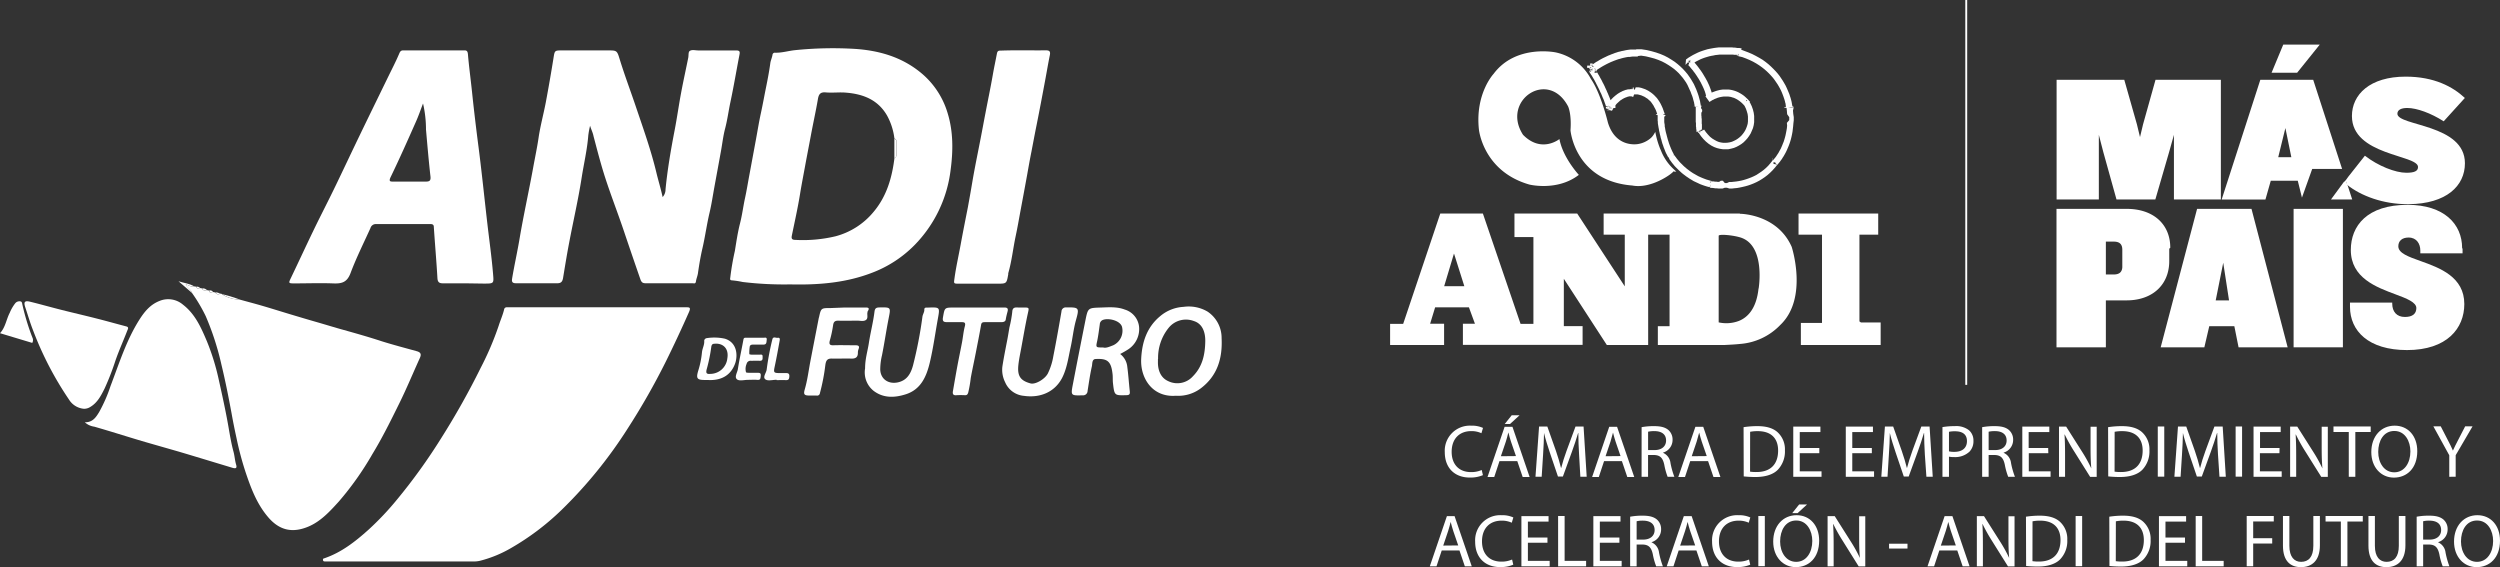 <svg xmlns="http://www.w3.org/2000/svg" id="Capa_1" data-name="Capa 1" viewBox="0 0 697.79 158.3"><rect x="0" y="0" width="697.79" height="158.3" fill="#333333" stroke="none"/><defs><style>.cls-1,.cls-2{fill:#fff;}.cls-2{fill-rule:evenodd;}.cls-3{fill:none;stroke:#fff;stroke-miterlimit:10;stroke-width:0.53px;}</style></defs><title>logos-andi</title><path class="cls-1" d="M2066.05,466h-21.29c-.27,0-.56,0-.61-.41s.19-.41.4-.48c4.77-1.63,8.63-4.67,12.34-8a80.3,80.3,0,0,0,8-8.48,158.78,158.78,0,0,0,12.28-17.08,213.57,213.57,0,0,0,11-19.59,83.51,83.51,0,0,0,5-11.69c.48-1.53,1.15-3,1.53-4.57a.71.71,0,0,1,.75-.64h1q24.42,0,48.83,0c1.09,0,1.67-.09,1,1.39q-3.09,7-6.48,13.85a192.92,192.92,0,0,1-10.54,18.5,126.09,126.09,0,0,1-18.57,22.87,71.16,71.16,0,0,1-14,10.56,33.67,33.67,0,0,1-8.7,3.58,7.78,7.78,0,0,1-1.92.2Z" transform="translate(-1954 -309.29)"></path><path class="cls-1" d="M2118.7,344.38a25,25,0,0,0-.5,2.72c-.31,4-1.24,7.86-1.85,11.78-.93,6-2.32,12-3.46,18-.64,3.32-1.18,6.66-1.73,10-.16.94-.51,1.48-1.58,1.47-3.84,0-7.69,0-11.54,0-1,0-1.26-.34-1.1-1.32.63-3.78,1.48-7.51,2.11-11.29,1.13-6.66,2.61-13.25,3.81-19.9.49-2.68,1.06-5.35,1.46-8.06.48-3.3,1.37-6.53,2-9.8q1.16-6.17,2.15-12.35c.36-2.26.29-2.27,2.48-2.27h12.67c2.56,0,2.6,0,3.36,2.51,1.43,4.65,3.17,9.2,4.71,13.82,2,5.9,4.08,11.76,5.53,17.83.53,2.21,1.22,4.39,1.73,6.78a3.18,3.18,0,0,0,.81-2.14c.54-5.56,1.48-11,2.54-16.51.67-3.46,1.15-6.95,1.8-10.41.61-3.28,1.34-6.55,2-9.83.13-.63,0-1.53.35-1.84.64-.52,1.61-.2,2.43-.2,3.53,0,7.05,0,10.57,0,1.06,0,1.11.38.94,1.23-.86,4.43-1.6,8.88-2.54,13.28-.51,2.43-.83,4.89-1.46,7.3-.55,2.07-.78,4.23-1.17,6.35-.59,3.28-1.2,6.55-1.8,9.83-.45,2.46-.81,4.94-1.39,7.37-.78,3.31-1.22,6.69-2,10-.51,2.23-.9,4.53-1.22,6.82-.12.8-.45,1.51-.56,2.28s-.56.52-1,.52h-13.07c-.73,0-1.12-.2-1.43-1.08q-2.39-6.88-4.71-13.78c-1.65-4.87-3.52-9.67-5.11-14.57-1.24-3.83-2.24-7.74-3.27-11.63C2119.47,346.29,2119,345.42,2118.7,344.38Z" transform="translate(-1954 -309.29)"></path><path class="cls-1" d="M2008.21,389.23l.58.08c.15.71.6.52,1,.37l.6.11c.28.63.77.67,1.34.48l.61.12c.13.75.6.57,1.07.4l.6.11c.39.39.77.79,1.38.38a.55.55,0,0,1,.57.12,9,9,0,0,0,4.93,1.5c2.13.59,4.28,1.15,6.4,1.77,2.6.76,5.19,1.58,7.79,2.36,2.41.72,4.83,1.45,7.25,2.14s5.07,1.52,7.62,2.22c3.56,1,7.1,2,10.62,3.16,3.2,1,6.48,1.86,9.73,2.76,1.14.32,1.37.84.89,1.9-1.92,4.24-3.7,8.54-5.76,12.71-2.36,4.79-4.73,9.59-7.51,14.15a84.72,84.72,0,0,1-9.32,13.17c-2.52,2.79-5.1,5.61-8.59,7.06-4.26,1.76-8,1.2-11.35-2.88-3.08-3.69-4.7-8.11-6.2-12.6a87.38,87.38,0,0,1-2.41-9.08c-.51-2.34-1-4.73-1.42-7.1-.83-4.5-1.72-9-2.8-13.46a76.55,76.55,0,0,0-4.41-13.65,44.64,44.64,0,0,0-3.78-6.4c-.21-1-1.4-1.38-1.84-2.51C2006.73,388.94,2007.39,389.47,2008.21,389.23Z" transform="translate(-1954 -309.29)"></path><path class="cls-1" d="M2174.56,388.67a96.69,96.69,0,0,1-13.26-.67,24.79,24.79,0,0,0-3-.46c-.71,0-.48-.55-.45-.92a71.92,71.92,0,0,1,1.26-7.28c.42-2.56.79-5.14,1.43-7.65s.9-4.79,1.42-7.17c.46-2.11.8-4.26,1.2-6.39l1.8-9.71c.47-2.51.86-5,1.41-7.52s.94-4.75,1.42-7.11.9-4.53,1.21-6.82c.11-.85.5-1.59.62-2.42a.65.65,0,0,1,.7-.55c1.9.07,3.71-.52,5.58-.71a103.52,103.52,0,0,1,16.79-.35c6.53.44,12.74,2.18,18,6.38a23.05,23.05,0,0,1,7.76,11.39c1.67,5.34,1.59,10.78.87,16.1a36.07,36.07,0,0,1-10,20.83,33,33,0,0,1-11.73,7.71C2190.32,388.19,2182.73,388.86,2174.56,388.67ZM2203.65,348a17.65,17.65,0,0,0-2.06-6.46c-2.55-4.44-6.71-6-11.43-6.39-1.88-.17-3.81.1-5.69-.07-1.67-.15-2,.72-2.21,2.06-.57,3.29-1.3,6.55-1.91,9.84-.56,3-1.15,6-1.7,9-.45,2.45-.93,4.9-1.33,7.37-.63,3.93-1.51,7.82-2.31,11.73-.17.86.07,1.15,1,1.17a39.27,39.27,0,0,0,11.16-1,20.55,20.55,0,0,0,10.65-6.81c3.69-4.38,5.17-9.59,5.85-15.14a.52.52,0,0,0,.5-.55c0-1.4,0-2.8,0-4.2A.54.54,0,0,0,2203.65,348Z" transform="translate(-1954 -309.29)"></path><path class="cls-1" d="M2084.05,388.37c-2.14,0-4.27,0-6.4,0-1.08,0-1.5-.33-1.56-1.51-.27-4.73-.69-9.45-1-14.18,0-.7-.36-.85-1-.85-5,0-10.1,0-15.16,0a1.55,1.55,0,0,0-1.53,1.12c-1.87,4.14-3.92,8.22-5.51,12.44-1,2.77-2.53,3.1-4.94,3-3.61-.14-7.23,0-10.84,0-1.59,0-1.6-.08-.93-1.48,2.17-4.52,4.27-9.08,6.46-13.6,1.82-3.77,3.75-7.48,5.58-11.25,2.4-4.94,4.73-9.93,7.12-14.88,2.6-5.39,5.24-10.77,7.86-16.16,1.1-2.26,2.27-4.5,3.25-6.82.28-.65.54-.85,1.15-.85,5.65,0,11.31,0,17,0,.71,0,.9.24,1,1,.3,3.57.79,7.13,1.16,10.69.49,4.7,1.05,9.4,1.65,14.09,1,7.58,1.76,15.17,2.64,22.76.53,4.53,1.16,9.05,1.55,13.6.25,3,.37,2.95-2.65,2.95Zm-12-50.14c-.65,1.71-1.24,3.45-2,5.13-2.27,5.13-4.55,10.26-7,15.32-.63,1.32-.11,1.3.85,1.3,3,0,5.92,0,8.89,0,1.15,0,1.5-.28,1.35-1.53-.49-4.34-.86-8.69-1.24-13A32.19,32.19,0,0,0,2072.09,338.23Z" transform="translate(-1954 -309.29)"></path><path class="cls-1" d="M1977.67,427.15c2.21.07,3.15-1.45,4-2.84a41.37,41.37,0,0,0,3.17-7.24c2.41-6.31,4.42-12.81,8.07-18.56,1.38-2.18,3-4.19,5.56-5.2a6.33,6.33,0,0,1,6.58,1c3.42,2.62,5.09,6.43,6.71,10.26A63.93,63.93,0,0,1,2015,415c1,4.48,2,9,2.78,13.5.4,2.3.78,4.62,1.4,6.89.32,1.16.37,2.42.73,3.6s-.35,1.07-1.07.86c-4.95-1.49-9.88-3-14.83-4.47-3.47-1-7-2-10.44-3-4.42-1.32-8.83-2.73-13.26-4A4.89,4.89,0,0,1,1977.67,427.15Z" transform="translate(-1954 -309.29)"></path><path class="cls-1" d="M2239.73,323.33c2,0,4,.05,6,0,1.05,0,1.54.16,1.3,1.34-.47,2.31-.86,4.64-1.3,7-.77,4.11-1.54,8.22-2.36,12.32-.52,2.56-1,5.14-1.49,7.7-.43,2.11-.8,4.24-1.18,6.37q-.91,5-1.85,10c-.43,2.32-.83,4.66-1.33,7-.75,3.49-1.1,7.06-2.1,10.49a2.7,2.7,0,0,0,0,.28c-.46,2.64-.46,2.64-3.1,2.64h-10.57c-1.68,0-1.54,0-1.31-1.68.43-3.1,1.13-6.13,1.69-9.2.63-3.45,1.32-6.9,2-10.34.44-2.4.87-4.81,1.27-7.21.69-4.07,1.54-8.1,2.32-12.15.46-2.36.89-4.73,1.35-7.09.66-3.47,1.39-6.92,2-10.4.35-2.05.79-4.08,1.18-6.11.14-.76.42-.88,1.05-.87C2235.37,323.34,2237.55,323.33,2239.73,323.33Z" transform="translate(-1954 -309.29)"></path><path class="cls-1" d="M1977.44,423.39a5.43,5.43,0,0,1-4.19-2.59,92.31,92.31,0,0,1-10-19.26c-.85-2.14-1.49-4.37-2.22-6.56-.47-1.42-.12-1.85,1.4-1.47,2.94.72,5.85,1.55,8.79,2.29,3.29.83,6.6,1.59,9.89,2.43,2.73.69,5.43,1.46,8.15,2.17.8.21.42.79.29,1.11-1.1,2.86-2.38,5.66-3.37,8.56a71.55,71.55,0,0,1-3,7.69c-1,2-2,3.95-4,5.13A3.22,3.22,0,0,1,1977.44,423.39Z" transform="translate(-1954 -309.29)"></path><path class="cls-1" d="M2282.2,419.75c-6.54.5-10-4.94-9.67-10.41.24-4.6,1.6-8.74,5.29-11.8a11,11,0,0,1,6.52-2.6,10.35,10.35,0,0,1,6.7,1.32,8.82,8.82,0,0,1,3.93,7.42c.27,5.59-1.15,10.48-5.81,14A10.48,10.48,0,0,1,2282.2,419.75Zm-5-10.28c0,.23,0,.46,0,.7-.07,2.39.73,4.56,2.89,5.51a5.81,5.81,0,0,0,6.88-1.38c2.7-2.73,3.37-6.13,3.44-9.71.05-2.47-.72-4.93-3.21-5.7a6.21,6.21,0,0,0-7,1.89A13.32,13.32,0,0,0,2277.24,409.47Z" transform="translate(-1954 -309.29)"></path><path class="cls-1" d="M2266.65,408.09a5.13,5.13,0,0,1,2,3.62c.3,2.25.44,4.53.69,6.79.08.76-.06,1.07-.92,1.09-3.36.09-3.37.12-3.77-3.36-.11-.92,0-1.86-.15-2.79-.41-3.38-1.5-4.13-4.73-3.94-1,.06-.86,1.29-1,2-.52,2.28-.84,4.61-1.21,6.92a1.24,1.24,0,0,1-1.37,1.21c-3.31.08-3.34.1-2.73-3.1q1.72-8.94,3.51-17.88c.69-3.4.73-3.42,4.23-3.52,2.26-.07,4.56-.28,6.73.56a5.64,5.64,0,0,1,4,4.76,6.78,6.78,0,0,1-2.89,6.26A24.12,24.12,0,0,1,2266.65,408.09Zm-4.76-1.82c.85.26,1.83-.24,2.81-.6a4.48,4.48,0,0,0,2.46-5.2c-.58-1.75-3.71-2.43-5.19-1.93a1.37,1.37,0,0,0-1,1.27c-.21,1.51-.39,3-.7,4.54C2259.84,406.29,2259.79,406.28,2261.89,406.27Z" transform="translate(-1954 -309.29)"></path><path class="cls-1" d="M2238.91,395.12h.63c1.83,0,1.71,0,1.32,1.77-.68,3.11-1.21,6.27-1.79,9.41-.29,1.6-.64,3.19-.82,4.81-.34,3.08.53,4.43,3.4,5.2,1.35.36,4-1.2,4.82-2.78a17.37,17.37,0,0,0,1.53-4.82c.82-4.13,1.55-8.28,2.27-12.44a1.19,1.19,0,0,1,1.37-1.17c3.53-.06,3.65.09,2.69,3.51-.71,2.53-.95,5.16-1.52,7.71-.63,2.86-1,5.79-2.36,8.46-2.13,4.09-6.32,5.63-10.64,5a6.27,6.27,0,0,1-5.26-3.8,7.74,7.74,0,0,1-.78-4.3c.38-2.51.89-5,1.37-7.5.23-1.17.41-2.35.61-3.51a31.71,31.71,0,0,0,.79-4.35C2236.61,394.62,2238,395.24,2238.91,395.12Z" transform="translate(-1954 -309.29)"></path><path class="cls-1" d="M2195.46,412.11c0-2.67.72-4.86,1.06-7.12.45-2.93,1.21-5.8,1.57-8.74.12-.91.49-1.13,1.33-1.15,3.29-.05,3.24-.09,2.6,3.13-.67,3.39-1.16,6.82-1.84,10.21a17.45,17.45,0,0,0-.49,4c.1,2.7,2.3,4.13,4.9,3.58s3.64-2.52,4.24-4.71a117,117,0,0,0,2.64-13.65c.1-.69.58-1.27.52-2,0-.33.2-.5.53-.52h.55c3.29-.11,3.29-.11,2.71,3.07-.74,4.1-1.3,8.25-2.26,12.29-.92,3.83-2.45,7.46-6.64,8.82-3.09,1-6.25,1.16-9-.91A6.57,6.57,0,0,1,2195.46,412.11Z" transform="translate(-1954 -309.29)"></path><path class="cls-1" d="M2189.81,395.12c1.85,0,3.71,0,5.56,0,.7,0,1.58-.05.8,1.09-.05.07,0,.18-.05.27-.15.71.25,1.62-.41,2.11s-1.63.19-2.45.2c-1.76,0-3.52.07-5.28,0-1,0-1.33.36-1.46,1.35a31.77,31.77,0,0,1-.9,4.18c-.24.94-.13,1.38,1,1.34,2-.07,4.08,0,6.12,0,.84,0,1.26.19.88,1.12a2.63,2.63,0,0,0-.17,1c0,1.29-.7,1.64-1.89,1.6-1.76-.07-3.53.05-5.28,0-1.42-.08-1.75.58-1.92,1.85a55.65,55.65,0,0,1-1.5,7.76.79.79,0,0,1-1,.7c-.65,0-1.3,0-1.95,0-1.43,0-1.69-.33-1.29-1.71.75-2.58,1.07-5.23,1.57-7.86q1.16-6,2.33-12c0-.09.06-.18.08-.27.57-2.58.57-2.58,3.28-2.58Z" transform="translate(-1954 -309.29)"></path><path class="cls-1" d="M2226.54,395.12c2.59,0,5.19,0,7.78,0,.81,0,1.12.26.92,1.05s-.4,1.51-.52,2.3c-.09.62-.7.74-1.3.74-1.53,0-3.06,0-4.59,0-.6,0-.91.14-1,.81-.44,2.51-.94,5-1.43,7.53s-1,4.8-1.44,7.21a34.32,34.32,0,0,1-.71,4.09c-.18.56-.37.76-.91.75a20.65,20.65,0,0,0-2.36,0c-.94.1-1.14-.35-1-1.14.41-2.38.82-4.76,1.26-7.13.41-2.2.88-4.38,1.29-6.57.27-1.46.39-2.95.77-4.38.3-1.1-.16-1.18-1-1.17-1.3,0-2.6,0-3.9,0-1,0-1.4-.2-1.2-1.35.48-2.72.41-2.73,3.1-2.73Z" transform="translate(-1954 -309.29)"></path><path class="cls-1" d="M2151.5,415.35h-.69c-2.3,0-2.58-.43-1.88-2.72a24.8,24.8,0,0,0,1-5c.1-1.1.73-2.09.63-3.23,0-.39.39-.71.71-.73a13.73,13.73,0,0,1,5.07.16c3.35,1.05,3.61,4.52,2.9,6.76C2158.2,413.65,2155.78,415.61,2151.5,415.35Zm.76-1.7a4.82,4.82,0,0,0,4.75-4.31c.51-3-1.45-4.29-3.47-4.11-.59,0-.88.15-1,.82a45.79,45.79,0,0,1-1.22,6.06C2150.94,413.38,2151.14,413.75,2152.26,413.65Z" transform="translate(-1954 -309.29)"></path><path class="cls-1" d="M2162.76,415.31c-1,0-2.31.39-3-.1-.86-.62,0-1.87.18-2.82.43-2.78,1.06-5.53,1.56-8.3.11-.65.51-.52.9-.53,1.57,0,3.15,0,4.72,0,.4,0,1-.24.88.62-.08.62,0,1.26-.86,1.29s-1.85,0-2.78,0c-.45,0-1,0-1.1.6a11.07,11.07,0,0,0-.11,2.08,1.77,1.77,0,0,0,.63.13c.74,0,1.48,0,2.22,0,.38,0,.91-.16.85.55,0,.53.13,1.18-.76,1.16s-1.66,0-2.49,0a1.11,1.11,0,0,0-1.21.87,3.48,3.48,0,0,0-.17,2.31c0,.13.49.16.75.17.79,0,1.58,0,2.36,0s1.08.06,1,.89-.13,1.15-1,1.08-1.76,0-2.64,0Z" transform="translate(-1954 -309.29)"></path><path class="cls-1" d="M1963,405l-9-2.71c1.51-1.6,1.75-3.83,2.72-5.7a11.44,11.44,0,0,1,1.54-2.66,1.53,1.53,0,0,1,1.45-.52c.48.07.47.65.56,1a64,64,0,0,0,2.77,9.09A1.57,1.57,0,0,1,1963,405Z" transform="translate(-1954 -309.29)"></path><path class="cls-1" d="M2170.77,415.29c-1.06,0-2.42.41-3.12-.1-.87-.64.26-1.82.35-2.81a75.8,75.8,0,0,1,1.56-8.3c.2-1,1-.42,1.47-.5.8-.13.63.53.56.93-.42,2.33-.84,4.66-1.34,7-.38,1.78-.33,1.91,1.48,1.91.51,0,1,0,1.53,0s1.1,0,1.06.87-.23,1.14-1.05,1.1-1.67,0-2.5,0Z" transform="translate(-1954 -309.29)"></path><path class="cls-1" d="M2008.21,389.23c-.82.24-1.48-.29-2.37-.61.44,1.13,1.63,1.47,1.84,2.51-1.26-1.08-2.51-2.17-3.86-3.34C2005.36,388.31,2006.9,388.41,2008.21,389.23Z" transform="translate(-1954 -309.29)"></path><path class="cls-1" d="M2020.93,392.9a9,9,0,0,1-4.93-1.5A38.88,38.88,0,0,1,2020.93,392.9Z" transform="translate(-1954 -309.29)"></path><path class="cls-1" d="M2011.77,390.27c-.57.19-1.06.15-1.34-.48A1.57,1.57,0,0,1,2011.77,390.27Z" transform="translate(-1954 -309.29)"></path><path class="cls-1" d="M2013.45,390.79c-.47.17-.94.35-1.07-.4A.91.91,0,0,1,2013.45,390.79Z" transform="translate(-1954 -309.29)"></path><path class="cls-1" d="M2015.43,391.28c-.61.41-1,0-1.38-.38A2.26,2.26,0,0,1,2015.43,391.28Z" transform="translate(-1954 -309.29)"></path><path class="cls-1" d="M2009.83,389.68c-.44.15-.89.34-1-.37A1.12,1.12,0,0,1,2009.83,389.68Z" transform="translate(-1954 -309.29)"></path><path class="cls-1" d="M2203.63,353.36c0-1.77,0-3.55,0-5.33a.54.54,0,0,1,.49.58c0,1.4,0,2.8,0,4.2A.52.52,0,0,1,2203.63,353.36Z" transform="translate(-1954 -309.29)"></path><path class="cls-2" d="M2439.6,368.9h-38v5.89h5.9v14.42l-13.27-20.31h-17.52v6.55H2382v24.23h-3.59L2367.9,368.9H2356l-10.35,30.78H2342v5.9l15.07,0v-5.93h-3.9l1.4-4.58H2364l1.68,4.58h-3.36v5.9h33.41v-5.24h-5.24V387.1l12,18.48h11.54V374.79H2420v25.55h-3.27l0,5.24h18.7c1.57-.08,2.95-.15,4.25-.29A17.33,17.33,0,0,0,2450.9,400c7.88-7.46,3.19-21.81,3.19-21.81-3.91-8.86-13.64-9.23-14.44-9.23m-79.74,20.22h-2.82l2.73-9.1.09.21,2.81,8.89Zm84.92.67c-.59,5.56-3,8-5.44,9a9.87,9.87,0,0,1-5.68.42v-24.2c.29-.49,3.79-.13,5.68.39a6.46,6.46,0,0,1,1,.33c6.36,2.67,4.48,14,4.48,14" transform="translate(-1954 -309.29)"></path><path class="cls-2" d="M2473,399V374.79h5.24V368.9H2456v5.89h6.55v24.64h-5.9v6.15h22.27v-6.29s-5.51,0-5.51,0" transform="translate(-1954 -309.29)"></path><path class="cls-2" d="M2416,346h0a0,0,0,0,0,0,0v0h0l0,0,0,0s0,.07,0,.12-.2.35-.32.56a4.79,4.79,0,0,1-.85,1.08,7.08,7.08,0,0,1-3.61,1.73s-6.22,1.27-8.43-6c0,0-1.93-8.11-4.74-12.16a14.55,14.55,0,0,0-9.86-7.42s-11.11-2.31-17.31,6c0,0-5.18,5.52-4.09,15.54,0,0,1.14,11.64,14.07,15.35,0,0,7.78,1.95,13.82-2.7,0,0-4.43-4.75-5.42-10,0,0-5,4.06-10.16-1.19-6.19-9.55,7-18.5,12.58-7.92,0,0,1,2,.67,6.69,0,0,1.21,14.12,17.25,15.39,3.84.74,8.12-1.37,10.41-3a12.34,12.34,0,0,0,1-.82l.17-.15,0-.06.06,0h0v.15h.66v0s-.67-.59-.69-.63a14,14,0,0,1-3.6-5.22c-.06-.16-.14-.33-.23-.52A24.64,24.64,0,0,1,2416,346v0Z" transform="translate(-1954 -309.29)"></path><path class="cls-1" d="M2402.92,338.92l1.31.72h0l-2-.42v0h0v0h0v0h.65v-.37h-.65v.3h.65v.37h-.65V339h0v0h.24l0,0h.39Zm1.22.72-1.6-.72,0,0,0,0v0l0,0,0,0,0-.05,0,0v0l0,0,0,0,0,0,0,0h0l0,0,0,0h.05l0,0,.05.34h0l0-.65h0l0,.65h.18l0-.65h0l0,.65h0l.05-.33,0,0,0,0,.05,0,0,0,.05,0,0,0,.06,0,0,0,0,0,0,0,0,0,0,0,0,0v0l0,.05,0,0V339l0,0-.6.05v.13l.62.05-.62,0v.14l.6,0,.05,0v.06Zm-1.56-.88,1,.74h0v0h.65v-.12h-.65v0h.65v.65h0v-.43l-1.31-.72v-.16h-.65v.66h0v-.56h0v-.09Zm1.61.74-1.61-.67v-.05l0,0,0,0,0,0,0,0,0-.05v0l0,0,0,0,0-.05,0,0,0,0,0,0h0l.05,0,0,0h.05l0-.22h.11l.05.65h.21l0-.49h.05l0-.17h0l.05.22,0,0h0l.05,0,0,0,0,0,0,0,0,.05,0,0,0,0,0,0,0,.05,0,0,0,0v.09l-.58,0v0l.63,0,0,.07v.16l.66.05v0l-.66.06v.21Zm-1.54-.74,1.58.66h0v0h0v.62h0v-.59h0v0l-1.31-.67v0h0l-.34,0h-.31l.65,0h0l-.3.06h.3v0Zm1.58.67-1.58-.77,0-.05,0,0v-.08l0-.05,0,0,0,0,0,0,.05,0,0,0,0,0,0,0,0,0h0l0,0,0,.56h0l0-.59,0-.06h0l0,.65h.17l0-.65h0l.05.06,0,.59h.07l0-.56,0,0h0l0,0,0,0h0l0,0,0,0h0l0,0,0,0,0,.05,0,0,0,0,0,0,0,.05,0,0,0,.05v0l-.05,0v.09l.07.05.59,0v.09l-.59.05-.07,0v.09l.05.05v0l0,.05Zm-1.31-1,1.31.89v-.55h.66v.66h-.66v-.06h.66v.05h-.66l-1.58-.77h-.38l.65,0h0l-.65,0v0l.65,0h0v.22h-.65v-.65h.65v.65h-.65v-.32h.65Zm-.05-.19,1.5.93h-.14v-.42h.66v.66h-.66v-.16h.66v.14h-.66v-.11l-1.31-.89v.34h-.65v-.37h0l.65,0v-.25h-.12l-.53.22h0v-.22h.56l.09.17h0v.49h0v-.51Zm1.5.93-1.5-.93,0,0v-.09l0,0,0,0h0l0-.06,0,0,0,0,0,0,0,0,0,0,.05,0h0l0,0h0l0,.28h.29l0-.31h.06l0,.31h0l.05-.25h0l0,.24h0l0-.18,0,0v0l0,.06h.06l0,0,0,0,0,.06v0l0,0,0,0-.16,0v.05l.22,0v0l.43,0v.15l-.41,0-.25,0v0l.25,0,.41,0V339l-.44,0,0,0,0,.05,0,0Zm5.33-5,.28,2h-.11l-.29,0-.28,0-.28,0-.26,0-.26.08-.26.06-.23.1-.25.08-.22.1-.23.1-.22.12-.2.11-.2.14-.19.11-.2.13-.19.15-.17.16-.17.15-.15.14-.15.14-.17.15-.14.16-.13.15-.11.16-.12.14-.11.13-.1.14-.11.13-.06.13-.09.13-.06.12-.07.11-1.64-1,.06-.15.11-.16.11-.14.09-.17.13-.16.13-.19.14-.18.12-.18.17-.19.16-.17.17-.19.2-.19.18-.19.2-.16.22-.2.21-.17.23-.17.24-.19.25-.17.26-.15.26-.17.3-.13.27-.16.3-.12.31-.12.33-.12.33-.08.33-.09.35,0,.37-.06.37,0,.36,0Zm-.49,2-.05-2h.29l.06,0,0,0,0,0,0,0h0l0,0,0,.05h.06l0,0,0,0,0,0h0l0,.06,0,0,0,0,0,0v.06l0,0v.06l0,0v.05l0,0v-.19l.29,0,.36,0V335l-.36,0-.29.05v0l.26,0v.09l0,0,0,0v0l0,0,0,0,0,0,0,.05,0,0,0,0h0l0,.05,0,0,0,0-.05,0h0l0,0h-.08l0,0,0-.29h-.05l0,.65h-.46Zm9.38,5-1.91.11,0,.23-.21-.65-.21-.61-.23-.53-.27-.48-.24-.48-.27-.4L2415,338l-.27-.36-.33-.31-.3-.26-.29-.26-.33-.19-.28-.2-.32-.18-.32-.13-.31-.15-.29-.1-.31-.08-.28-.08-.28-.06-.27,0-.25,0h-.45l-.13.29-.14.36h-.38v-.34l0-2.28h0l.06.66h.1l.14-.66h.15l.19.66h.19l.24-.66h-.06l.3,0,.32,0,.33,0,.34.07.39.09.37.13.39.13.39.15.4.2.4.21.41.27.41.28.39.31.39.35.39.41.38.4.35.49.34.51.33.57.29.6.29.64.25.71.23.72Zm-2.07.13,1.68-.52.44,0v.06l-.65,0v.05l.65.05v.08l-.65,0v.06l.65,0v.05l-.44,0,0,.05,0,.05v0l0,0,0,0,0,0,0,0v.06l0,0,0,0-.05,0,0,0,0,0,0,0h-.06l0,0,0,0,0,0h0l-.06,0,0-.49h-.06l0,.66h-.23l0-.14h0l-.06,0h-.1l-.05,0,0,0,0,0h0l0,0,0,0,0,0,0,0,0,0v0l0,0,0,0,0,0,0,0,0,0,0,0,0-.07Zm4.74,11.26-1.31.94h0l-.42-.48-.25-.5L2419,352l-.23-.54-.19-.51-.22-.54-.17-.53-.19-.51-.15-.51-.14-.57-.16-.48-.11-.53-.13-.48-.1-.5-.12-.49-.07-.45-.09-.45-.07-.44-.07-.41-.06-.39,0-.39-.05-.32,0-.34,0-.3,0-.28v-.24l0-.19v-.17l-.49-.15v-.11l.66-.08h0l2-.1v0l-.65.06v.21l.65.15v.2l-.33.23,0,.25,0,.28,0,.32,0,.33,0,.35.06.38.07.41,0,.4.09.42.07.45.09.46.11.46.13.47.12.48.13.48.13.48.16.49.15.5.18.49.19.49.19.47.2.46.23.49.23.43.2.46Zm-1.45.93,1.5-.92,0,0-.07.07v.1l.66,0-.66,0v.4l.66,0v0l-.66.05v0l.07.05,0,0,0,0,0,0v0l0,0h0l0,0,0,.05,0,0,0,0,0,0-.05,0,0,0h0l0,0,0,0,0,0h0l0,.65h-.26l0-.62h0l0,0h0l0,0h0l0,0,0,0-.05,0,0,0,0,0,0,0,0-.05h0l0,0v0l0-.06Zm11.78,6.29-.38,1.76-.73-.18-.68-.21-.66-.23-.66-.25-.6-.29-.61-.28-.57-.27-.55-.34-.53-.31-.48-.33-.48-.32-.46-.35-.43-.32-.41-.34-.37-.34-.37-.34-.34-.34-.32-.31-.3-.3-.27-.29-.23-.29-.24-.29-.21-.25-.16-.22-.17-.24-.15-.2-.13-.18-.09-.13-.09-.14-.05-.07,0-.06,0,0,1.5-.94,0,0,0,.07.09.1.07.12.11.16.14.15.12.2.17.21.18.23.21.24.22.27.25.28.27.27.3.29.29.3.34.32.38.31.34.31.41.3.4.31.44.3.45.3.48.27.49.28.52.29.53.24.58.25.56.22.62.23.63.18Zm-.38,1.76.38-1.76h.08l.06.66h0l0-.58h0l0,0h0l0,0,.06,0,0,0,0,0,0,0,0,0,0,0,0,.06v0l0,0,0,0v.05l0,0,0,0-.51,0v.08l.66,0v.15l-.66.05v.07l.51.05,0,.06,0,0,0,.05v0l0,.06,0,0,0,0,0,0v0l-.05,0,0,0,0,.05h0l0,0,0,0,0,0,0-.37h0l0,.66h0l-.05-.21h0l0,.2h-.3Zm17.58-7.5,1.2,1.31.1-.11-.65.82-.69.77-.7.69-.72.64-.75.57-.77.52-.77.47-.78.41-.79.36-.81.32-.76.26-.78.22-.77.18-.79.17-.73.13-.74.07-.71.08-.68,0-.66-.22h-.64l-.61.22-.55,0-.53,0-.5-.06-.42,0-.39-.06-.33-.05-.3,0-.24-.05-.17,0-.11,0,0,0,.38-1.77h0l.09,0,.14,0,.22,0,.24,0,.32.06.36,0,.41.06.43,0,.5-.32h.53l.56.66h.59l.62-.3.64,0,.65-.07.66-.07.71-.11.71-.14.68-.17.72-.22.69-.24.73-.28.69-.31.72-.36.67-.44.69-.46.67-.5.65-.56.62-.61.59-.69.58-.73Zm1.3,1.2-1.39-1.1,0-.06h0l0,0,0-.05,0,0,0,0,0,0,.06,0,0,0h0l0,0h0l0-.66h.05l0,.66h.11l.06-.11,0,.11h.13l0-.08h0l0,0h0l0,0,0,0,0,0,0,0,0,0,0,0,0,.05,0,0,0,0,0,0,0,0,0,.06,0,0,0,0,0,.05v0l-.12,0v0l.66.06v.43l-.66,0V355l.12,0,0,0v0l0,.05,0,0Zm2.49-15.86,2.09-.16v-.06l-.22,1,.08.92.14.91v.86l-.1.84-.07.83-.09.78-.09.77-.14.74-.15.7-.17.68-.2.67-.2.59-.23.61-.24.56-.22.52-.23.49-.25.48-.25.44-.23.4-.25.37-.21.37-.23.28-.2.3-.19.26-.18.2-.15.19-.13.17-.1.12-.09.1,0,.06,0,0-1.2-1.47h0l0,.11.08-.08.08-.1.1-.13.14-.15.15-.2.17-.19.18-.26.18-.28.21-.32.22-.33.2-.37.21-.39.24-.41.2-.46.21-.48.2-.52.21-.5.18-.58.17-.58.16-.62.13-.63.13-.67.12-.69.07-.74-.07-.74.66-.77V342l-.59-.83-.07-.86-.09-.88Zm1.43-.22-1.4.28-.56-.05v-.17l.65,0v-.05l-.65-.05v0l.58,0,.07-.05v-.12l0,0,0,0v0l0,0,0-.05,0,0,0,0,0,0h0l0,0,.05,0,0,0,0,0,.05,0,0-.28h0l0,.65.06-.65h.29l0,.65h0l.05-.37,0,0h0l.05,0h0l0,.05,0,0,0,0,0,0v0l0,0,0,0,0,0,0,0,0,0,0,0v0l0,0V339l0,0,0,0-.31,0ZM2439.2,325l.4-2h0l1.22.48,1.15.43,1.08.46,1,.51,1,.55.92.55.83.6.79.63.71.64.67.66.63.65.58.66.53.67.47.7.44.66.39.66.37.65.3.63.27.62.26.62.23.55.17.55.17.5.13.47.11.43.08.37.06.36.05.28.05.23,0,.18.35.12v.06l-2,.16v-.07l-.14-.15,0-.21-.07-.24,0-.3-.1-.32-.09-.41-.12-.43-.14-.43-.17-.5-.2-.53-.21-.54-.25-.57-.29-.57-.32-.58-.36-.61-.41-.6-.43-.63-.45-.59-.54-.61-.57-.61-.6-.58-.67-.59-.7-.55-.77-.55-.82-.52-.89-.5-.95-.46-1-.42-1.07-.4-1.11-.25Zm.44-2-.45,1.87-.06,0,0,0H2439l0,0-.06,0,0,0,0,0h0l0,0,0,0,0,0,0,0,0,0,0-.05v0l-.37,0v0l.3,0v-.08l-.28,0v-.05l.66,0v-.29l-.4,0,0,0-.28-.05v0l.66-.05v0l-.29-.06v-.05l0,0,0,0,0-.05,0,0,0,0,0,0,0,0,0,0,0-.25h.06l0,.18h0l.05,0h0l0,.53h0l.05-.66h0l.05.66h.17l0-.55,0-.11ZM2425.78,326l-1.33,1.4.14-1.5.62-.46.68-.42.65-.38.68-.34.67-.33.67-.28.68-.24.67-.21.66-.2.67-.14.64-.12.64-.11.62-.08.61-.07.58,0,.59,0h1.59l.48,0,.47,0,.41.06.39,0,.39.06.3.05.3,0,.26,0,.22.06.14,0,.15,0,.07,0h0l-.42,1.88h-.17l-.16,0-.18,0-.23,0-.27-.05-.29,0-.34,0-.35-.05-.38,0-.44,0-.44,0H2435l-.51,0-.55,0-.55.07-.6.06-.55.12-.59.1-.59.13-.61.18-.6.18-.61.22-.6.24-.59.3-.6.3-.59.35-.59.37-.57.43Zm-.67,0,1,1.5,0,0h0l0,0-.05,0h-.16l0-.6h0l0,.66h-.17l-.05-.66h0l0,.6h-.09l0,.07h0l-.06-.12-.05,0v0h0l0-.06h0l0,0,0,0,0,0v0l-.05-.05,0,0v0l0-.06,0,0V327l0,0v-.09l0,0-.19-.06v-.17l.19,0,.46-.05v0l-.42,0,0,0v-.06l0,0,0,0v0l0-.05.05,0v0l0,0,0,0,0-.05,0,0Zm5.61,9.77,1,1.45-1.38-.55-.1-.45-.11-.45-.12-.45-.14-.44-.16-.42-.18-.44-.19-.42-.2-.43-.21-.41-.19-.4-.22-.38-.21-.38-.23-.38-.23-.34-.22-.36-.23-.33-.21-.32-.21-.29-.23-.28-.19-.29-.2-.23-.2-.24-.18-.2-.16-.21-.14-.18-.13-.14-.11-.12-.11-.11-.06-.08-.08-.07,0,0h0l1.24-1.31v0l0,.06.08.06.08.09.1.13.13.13.16.17.14.17.18.22.19.23.2.24.22.28.21.28.23.32.24.31.23.33.24.35.23.36.25.42.23.39.24.39.24.45.24.42.21.45.22.47.21.47.18.49.18.48.17.51.14.5.12.51.13.54Zm-.55.9,1.57-.34v0l.66.05v.19l-.66,0v0l.66.05v.06l-.55,0,0,0v0l0,0v.05l0,0v0l0,0,0,.05,0,0,0,0,0,0,0,0,0,0,0,0,0,0h-.09l0,0h-.07l-.06-.53h0l0,.65h-.2l-.05-.65h0l0,.53h-.09l0,0,0,.17h0l0-.22,0,0,0,0,0,0,0,0,0,0,0,0,0-.05v0l-.05-.05,0,0-.49-.05v0l.65,0v0l-.65,0v-.05Zm12.32,1-1.58,1.1.08.12-.46-.51-.41-.4-.44-.37-.44-.32-.42-.27-.43-.22-.43-.2-.43-.12-.4-.13-.42-.07-.39-.05-.42,0h-.39l-.37,0-.37.05-.38.06-.34.07-.34.09-.33.1-.3.13-.31.12-.26.11-.26.15-.21.08-.22.12-.18.13-.15.08-.14.09-.09.06-.07.07-.05,0-1.13-1.58,0,0,.06-.05.09-.07.13-.07.19-.11.19-.13.21-.14.26-.11.27-.17.29-.15.33-.14.36-.13.37-.14.4-.13.41-.11.44-.11.45-.07.48-.06.5,0h.49l.5,0,.55.07.52.1.54.15.55.19.54.23.57.31.54.33.54.38.54.48.53.5.52.59Zm-1.88.6,1.29-1.21,0,0,0,0,0,0,0,0,0,0,0,.05v0l0,.05v.08l-.53,0v.35l.65.05v0l-.13,0,0,0v0l0,.06,0,0,0,0,0,0,0,0,0,0,0,0,0,0-.06,0,0,0h0l0,0,0,0h0l0,0h0l0,0-.05-.37h0l-.05.65h-.24l-.05-.26,0,0h0l0,0,0,0-.06.33h0l0-.38,0,0,0,0,0,0,0,0,0,0Zm-12.52,8,1.56-.8-.06-.09.56.8.58.69.58.61.62.49.61.37.62.34.62.25.62.14.63.09.6,0,.62-.05.59-.1.59-.16.56-.25.56-.28.52-.34.49-.38.45-.41.42-.49.37-.5.33-.54.27-.59.22-.6.18-.62.08-.66,0-.67,0-.69-.1-.72-.2-.7-.26-.76-.35-.73-.46-.77,1.46-1,.53.88.44.92.32.9.23.92.12.89,0,.87,0,.87-.12.83-.21.82-.31.73-.33.76-.43.69-.46.64-.52.58-.57.57-.62.48-.66.41-.69.37-.72.3-.76.2-.79.17-.78,0-.78,0-.81-.12-.81-.2-.81-.3-.78-.4-.76-.51-.74-.61-.72-.72-.68-.82-.63-.93Zm1.5-.89-1.45,1,0,0v0l0,0v0l0,0v-.05l-.22,0v-.32l.2,0v-.05l0,0,.44,0v0l-.41,0v0l0,0v0l0,0,0-.06,0,0,0,0,0,0,0,0v0l0,0,0,0h0l0,0h.05l.05,0h0l0,0,.06-.28h0l0,.65h.22l0-.65h.06l.05.65h0l.07-.35,0,0,0,0h0l0,0,.05,0h0l0,0,0,0,0,0,0,0,0,0,0,0Zm-2.52-6.24,1.73-.16v.51l.3.46v.41l-.23.42,0,.35v.37l.05.37,0,.33.06.29,0,.3,0,.27,0,.27,0,.25,0,.22.05.2,0,.2,0,.19,0,.16,0,.15,0,.15,0,.11,0,.1,0,.11,0,.07,0,.07-.47.06v0l.52,0,.14,0v0l-1.69.8,0,0v0l0,0v0l0-.06v-.09l0-.07,0-.14,0-.07-.06-.13,0-.14,0-.15-.05-.16,0-.17,0-.2-.05-.19,0-.22,0-.23,0-.24,0-.28-.06-.3,0-.28,0-.31,0-.34,0-.36,0-.35,0-.38,0-.41v-.43l0-.44,0-.45,0-.48Zm2-.09-2.62,0v0l.66-.06v-.13l0,0v-.07l0,0,0-.06v0l0,0,0,0v-.05l0,0,0,0,0,0,0,0,0,0,0,0,.06,0h0l0,0h.05l0,0,0,0,0,0,0,0h.39l0,0,0,0,0,0,0,0h0l0,0h0l0,0,0,0,0,0,.05,0,0,0,0,0,0,0,0,.05,0,0v0l0,0-.25.05v0l.65,0v0l-.33,0-.32,0v0l.65.07Zm-18.46-14,.08-2h1.53l1.43.22,1.33.32,1.26.36,1.21.42,1.11.47,1,.52.95.58.91.59.83.65.76.66.71.68.65.71.6.71.52.73.48.71.43.72.4.69.32.71.3.67.25.64.23.63.2.59.15.55.13.48.13.47.06.39.06.33.05.29,0,.2.33.13v.07l-2,.16.09,0V339l-.13-.17,0-.25-.07-.28-.05-.36-.11-.4-.13-.46-.12-.47-.18-.55-.22-.54-.21-.6-.29-.62-.28-.62L2425,333l-.38-.67-.44-.64-.47-.65-.54-.63-.56-.65-.64-.61-.68-.59-.77-.56-.81-.54-.88-.53-.94-.49-1-.42-1.08-.38-1.19-.32-1.24-.3-1.32-.2-1.44.17Zm.47-2-.16,2h-.08l0,0h0l-.06,0h0l0,0-.06,0,0,0h0l-.05-.05,0,0,0,0,0,0,0,0,0,0,0,0v0l0,0v0l0,0,0,0v-.09l0-.06v-.73l-.28-.05,0,0v-.09l0,0,0-.05v0l0,0,0,0,0-.05h0l0,0,0,0,0,0,0-.05,0,0h0l0,0,0,0,0,0h0l0-.53h0l.05.49,0,.16h.53Zm-12,6.27-1.16-1.56.2-.19.25-.18.26-.18.28-.2.28-.2.31-.21.34-.18.33-.2.35-.22.37-.2.38-.21.4-.2.39-.18.43-.21.42-.2.45-.17.44-.19.46-.16.46-.19.45-.14.49-.17.5-.11.48-.13.51-.09.51-.12.49-.09.51-.07.5-.06.53,0,.52,0h.51l.52,0-.1,1.95h-1.35l-.46.05-.46.07-.44,0-.47.08-.45.09-.45.1-.43.11-.45.14-.45.11-.43.15-.41.15-.44.16-.4.17-.41.16-.4.19-.36.17-.39.19-.36.19-.35.19-.35.19-.32.19-.32.19-.28.19-.29.18-.27.17-.25.19-.23.15-.22.17Zm.26-.37-1.1-2h.09v.66h0V327h0l0,.3h0v.37h0V327h0l.6.24V327h0l1,1.31h-1v.66h.66v-.66h0v.66H2399v-.26l.41.26h.25v-.23h0l-.28.22h0Zm-1.1-1.61,1.1,1.41,0,0,0,0,0,0,0,0,0,0h0l0,0,0,0-.05-.64h0l0,.66h-.05l0,.65h-.09l0-.65h-.05l0-.66h0l-.05.66h-.11l0-.11,0,0,0,0,0,0,0,0,0-.05,0,0v0l0,0,0-.05,0,0,0-.06,0,0,0-.06-.32,0v0l.66,0-.66-.05.27,0v0l-.26-.05v-.18l.26,0-.26,0v-.09l.66-.05v0l-.33,0,0,0v0l0,0,0-.05,0,0,0,0,0,0,0,0Zm.91,1.61-1.16-1.31h0l.33-.11h0l-.66,0v.14h.66V327h-.25v.49h.24v0h-.21v.2h.2V327h0v.66h-.09l1.4,1.11v-.46h-.31v.48H2399v.18h.66v-.66H2399v.66h0v-.12h.66v-.56h-.46l-.2.59h0l.18.06Zm-1.16-1.4,1.16,1.36,0,0,0,0h0l0,0-.05,0h0l0,0,0,0h0l-.05-.15h-.08l0,.65h-.13l0-.65h-.08l-.06.65h0l0-.53,0,0h0l0,0h0l0,0,0,0,0,0,0-.05,0,0,0,0,0,0,0,0-.19-.06v0l.13,0,0-.06v0l0-.05v-.07l.6-.06-.66,0V328l.07,0,.59-.05v0l-.56-.05,0,0v-.07l0-.06,0,0,0,0,0,0,0,0Zm1,1.55-1.25-1.46h0v.17h0l0,.49h0l-.11-.55v-.1h.14v.07l0,.58h0v-.61l-.19,0v0h.66V327h-.4v.66h-.27v-.06h.32l1,1.36v0h.66v0H2399v0h.07l0,.07v.58h.62v-.65H2399l0,.12h0Zm0,0-1.31-1.24v-.26H2397v.23h0v.41h.65v-.43h0v-.23h.66v.65h-.66v-.46h0l.66,1.28v-.15h.62v.17l0,0v.5h0Zm-1.33-1.24,1.28,1.22,0,0,0,.06,0,0,0,0h0l0,0,0,0,0,0,0,0h0l-.05,0h0l0,.19h-.35l0-.2h0l-.05,0,0,0h-.09l0,0,0,0,0,0,0,0,0,0,0,0,0,0,0-.05,0,0v0l0,0,0,0v-.05l-.48-.05v0l.43,0,.22,0v-.17l-.25-.05.25,0v-.18l-.22,0,0-.05v0l0-.06v-.05l.05,0v0l0,0,0-.06Zm1.38.5-1.36,1.16h0l-.64,0h.65l0,0,0,0h0v-.05l-.05,0v-.05l0-.05,0-.05,0-.08,0-.09,0-.1.35-.13v-.23l-.35-.11,0-.1,0-.08,0-.07.05-.06,0-.05,0-.05,0,0,0,0h0l0-.06,0,0,1.33,1.24h0l-.07-.19h0l0,.19v-.06l0,0,0-.07v-.07l0-.09v-.19l0-.11v-.08l0-.06,0-.06v0l0,0v0h.09v0l0,0v0l0,0,0,0,0,0Zm-1.36,1.16,1.36-1.16,0,.06,0,0,0,0,0,.05,0,0v.06l0,0,0,.06-.22,0v.08l.66.06v0l-.4,0,.4,0v.05l-.66.05v.09l.22,0,0,0,0,0v.05l0,.05,0,0,0,0,0,0,0,0,0,0,0,0,0,0,0,.05,0,0-.05,0h0l-.05,0h-.08l0,0,0-.24h0l-.06.66h-.32l-.05-.66h0l0,.24,0,0H2398l0,0h-.05l0,0,0,0,0,0,0,0,0,0Zm4.77,10.52,1.69-.65h-1.69l-.09-.06-.1-.32-.09-.33-.11-.33-.13-.34-.13-.37-.12-.36-.16-.38-.17-.37-.16-.39-.15-.38-.17-.4-.2-.37-.16-.39-.18-.38-.19-.38-.19-.38-.18-.36-.19-.36-.16-.35-.18-.32-.17-.33-.17-.31-.18-.28-.16-.28-.15-.25-.14-.25-.15-.21-.13-.2-.12-.2-.09-.13-.1-.11,1.36-1.16.12.18.14.18.14.21.14.21.14.26.18.25.14.28.18.29.18.3.17.34.19.34.19.33.19.36.18.39.2.35.19.38.19.39.17.4.19.4.19.4.16.41.19.39.16.41.17.39.16.4.15.38.13.38.14.38.13.4.1.35.1.34.1,1.21Zm-.18-.41,1.31-.45v.05l.65.05v.28l-.65,0v.05l.55,0,0,.06v0l0,.06,0,0v0l0,.05,0,0,0,0,0,0,0,0-.05,0,0,0v0l0,0-.05-.12h0l-.05.18,0,0,0,0h-.05l0,0h-.05l-.05.4h-.24l-.05-.4h0l0,0h0l0,0-.05,0,0,0h0l0,0,0,0,0,0v0l0,0h0l0-.05,0,0,0,0,0,0v0l0-.05,0,0v0l-.19-.05Z" transform="translate(-1954 -309.29)"></path><line class="cls-1" x1="549.14" x2="549.14" y2="107.42"></line><line class="cls-1" x1="549.14" x2="549.14" y2="107.42"></line><line class="cls-3" x1="548.81" x2="548.81" y2="107.42"></line><path class="cls-1" d="M2642,336.61l-5.93,6.54c-3.52-2.26-7.49-3.72-10.16-3.72-1.65,0-2.76.5-2.76,1.61,0,3.47,18.85,2.81,18.85,13.82,0,6.36-5.21,11.3-15.61,11.42H2626c-6.78,0-12.95-2.26-16.89-5.41l-.4-1.24.72-1,4.65-5.88c3.67,2.85,8.5,4.76,11.57,4.76,2.2,0,3.26-.45,3.26-1.61,0-3.46-18.45-3.15-18.45-14.22,0-6,5-11,15-11,8,0,13.21,2.86,16.48,5.92" transform="translate(-1954 -309.29)"></path><path class="cls-1" d="M2641.34,378.72V380h-11.79v-.81c0-1.8-1-3.6-3.27-3.6-1.81,0-2.87.93-2.87,2.44,0,1.92,2.81,2.91,6.23,4.13,5.36,1.91,12.19,4.41,12.19,12,0,6.74-4.79,12.84-16,12.84-10.76,0-15.91-5.34-15.91-12.08v-1.17h11.79v.29c0,2.21,1.22,3.72,3.54,3.72,2.15,0,3.19-.92,3.19-2.49s-2.57-2.63-5.78-3.81c-5.36-2-12.51-4.59-12.51-12.4,0-6.73,4.53-12.6,15.86-12.6,10.16,0,15.21,5.35,15.21,12.08" transform="translate(-1954 -309.29)"></path><path class="cls-1" d="M2609.13,360.62l1.41,4.35h-5.93l3.71-5.05a10.69,10.69,0,0,0,.81.7" transform="translate(-1954 -309.29)"></path><path class="cls-1" d="M2608.73,359.57l.4,1.25c-.28-.22-.55-.45-.82-.69Z" transform="translate(-1954 -309.29)"></path><path class="cls-1" d="M2599.65,331.56l8.07,24.89h-8.35l-2.86,8-1.17-4.72h-7.53l-1.49,5.25H2574.1l10.79-33.41Zm-6.1,21.61-1.66-8.14-2,8.14Z" transform="translate(-1954 -309.29)"></path><polygon class="cls-1" points="653.94 85.97 653.94 96.94 640.18 96.94 640.18 58.3 653.94 58.3 653.94 69.84 653.94 85.97"></polygon><polygon class="cls-1" points="647.48 12.45 641.17 20.3 634.03 20.3 637.29 12.45 647.48 12.45"></polygon><path class="cls-1" d="M2582.43,367.59l10.09,38.64h-13.7l-1.18-5.89h-7l-1.37,5.89h-12.19l5.29-20.13,4.87-18.51Zm-6.27,25.54-1.62-10.51-2.1,10.51Z" transform="translate(-1954 -309.29)"></path><polygon class="cls-1" points="619.88 22.27 619.88 55.68 613.28 55.68 606.78 55.68 606.78 37.63 605.43 42.46 601.59 55.68 593.66 55.68 590.75 55.68 587.07 42.46 585.82 37.63 585.82 55.68 574.03 55.68 574.03 22.27 592.92 22.27 596.45 34.71 597.31 38.27 598.16 34.71 601.64 22.27 619.88 22.27"></polygon><path class="cls-1" d="M2559.47,378.72v3.44a12.41,12.41,0,0,1-.33,2.91c-1.18,4.92-5.43,8.06-11.59,8.06h-5.77v13.1H2528V367.59h19.62c7.43,0,12.14,4.29,12.14,10.85M2546.37,384V379c0-1.56-.78-2.27-2.38-2.27h-2.21v9.17H2544c1.6,0,2.38-.73,2.38-2.29" transform="translate(-1954 -309.29)"></path><path class="cls-1" d="M2367.91,441.91a8.89,8.89,0,0,1-3.71.67c-4,0-6.94-2.5-6.94-7.1a7,7,0,0,1,7.33-7.38,7.55,7.55,0,0,1,3.34.63l-.44,1.48a6.51,6.51,0,0,0-2.83-.59c-3.29,0-5.48,2.11-5.48,5.79,0,3.44,2,5.65,5.39,5.65a7.15,7.15,0,0,0,3-.59Z" transform="translate(-1954 -309.29)"></path><path class="cls-1" d="M2372.53,438l-1.46,4.42h-1.88l4.77-14h2.19l4.79,14H2379l-1.5-4.42Zm4.6-1.41-1.38-4c-.31-.92-.52-1.75-.72-2.56H2375c-.2.83-.43,1.68-.7,2.54l-1.38,4.06Zm1-11.39-2.65,2.43H2374l1.94-2.43Z" transform="translate(-1954 -309.29)"></path><path class="cls-1" d="M2394.75,436.21c-.11-2-.23-4.32-.21-6.07h-.06c-.48,1.65-1.07,3.4-1.77,5.34l-2.48,6.81h-1.38l-2.27-6.69c-.66-2-1.23-3.79-1.62-5.46h0c0,1.75-.15,4.11-.27,6.21l-.38,6h-1.73l1-14h2.31l2.4,6.79c.58,1.73,1.06,3.27,1.41,4.73h.07c.35-1.42.85-3,1.48-4.73l2.5-6.79H2396l.87,14h-1.77Z" transform="translate(-1954 -309.29)"></path><path class="cls-1" d="M2401.72,438l-1.46,4.42h-1.87l4.77-14h2.19l4.79,14h-1.94l-1.5-4.42Zm4.6-1.41-1.37-4c-.31-.92-.52-1.75-.73-2.56h0c-.21.83-.44,1.68-.71,2.54l-1.37,4.06Z" transform="translate(-1954 -309.29)"></path><path class="cls-1" d="M2412.2,428.52a18.52,18.52,0,0,1,3.47-.29c1.94,0,3.19.35,4.07,1.14a3.54,3.54,0,0,1,1.1,2.67,3.69,3.69,0,0,1-2.65,3.58v.06a3.52,3.52,0,0,1,2.07,2.84,21.93,21.93,0,0,0,1.08,3.85h-1.88a18.74,18.74,0,0,1-.93-3.35c-.42-1.94-1.17-2.67-2.82-2.73H2414v6.08h-1.81Zm1.81,6.39h1.85c1.94,0,3.17-1.06,3.17-2.66,0-1.81-1.32-2.61-3.23-2.63a7.52,7.52,0,0,0-1.79.17Z" transform="translate(-1954 -309.29)"></path><path class="cls-1" d="M2425.77,438l-1.46,4.42h-1.87l4.77-14h2.19l4.79,14h-1.94l-1.5-4.42Zm4.61-1.41-1.38-4c-.31-.92-.52-1.75-.73-2.56h0c-.21.83-.44,1.68-.71,2.54l-1.37,4.06Z" transform="translate(-1954 -309.29)"></path><path class="cls-1" d="M2440.66,428.52a25.51,25.51,0,0,1,3.85-.29c2.61,0,4.46.6,5.69,1.75a6.46,6.46,0,0,1,2,5,7.42,7.42,0,0,1-2,5.45c-1.31,1.32-3.48,2-6.21,2a30.22,30.22,0,0,1-3.29-.17Zm1.81,12.41a10.67,10.67,0,0,0,1.83.11c3.88,0,6-2.17,6-6,0-3.31-1.85-5.41-5.68-5.41a10.76,10.76,0,0,0-2.13.18Z" transform="translate(-1954 -309.29)"></path><path class="cls-1" d="M2461.8,435.79h-5.46v5.06h6.08v1.52h-7.89v-14h7.58v1.52h-5.77v4.44h5.46Z" transform="translate(-1954 -309.29)"></path><path class="cls-1" d="M2476.46,435.79H2471v5.06h6.08v1.52h-7.89v-14h7.58v1.52H2471v4.44h5.46Z" transform="translate(-1954 -309.29)"></path><path class="cls-1" d="M2491.26,436.21c-.1-2-.23-4.32-.21-6.07H2491c-.48,1.65-1.06,3.4-1.77,5.34l-2.48,6.81h-1.37l-2.27-6.69c-.67-2-1.23-3.79-1.63-5.46h0c0,1.75-.14,4.11-.27,6.21l-.37,6h-1.73l1-14h2.31l2.39,6.79c.59,1.73,1.07,3.27,1.42,4.73h.06c.36-1.42.86-3,1.48-4.73l2.5-6.79h2.31l.88,14h-1.77Z" transform="translate(-1954 -309.29)"></path><path class="cls-1" d="M2496.17,428.5a20.71,20.71,0,0,1,3.48-.27,5.77,5.77,0,0,1,3.94,1.16,3.79,3.79,0,0,1,1.23,2.94,4.17,4.17,0,0,1-1.08,3,5.84,5.84,0,0,1-4.3,1.54,6.39,6.39,0,0,1-1.45-.12v5.62h-1.82Zm1.82,6.77a6.26,6.26,0,0,0,1.5.14c2.18,0,3.52-1.06,3.52-3s-1.32-2.74-3.32-2.74a7.82,7.82,0,0,0-1.7.14Z" transform="translate(-1954 -309.29)"></path><path class="cls-1" d="M2507.25,428.52a18.71,18.71,0,0,1,3.48-.29c1.94,0,3.19.35,4.06,1.14a3.52,3.52,0,0,1,1.11,2.67,3.69,3.69,0,0,1-2.65,3.58v.06a3.51,3.51,0,0,1,2.06,2.84,21.64,21.64,0,0,0,1.09,3.85h-1.88a18.43,18.43,0,0,1-.94-3.35c-.41-1.94-1.16-2.67-2.81-2.73h-1.71v6.08h-1.81Zm1.81,6.39h1.86c1.94,0,3.16-1.06,3.16-2.66,0-1.81-1.31-2.61-3.22-2.63a7.69,7.69,0,0,0-1.8.17Z" transform="translate(-1954 -309.29)"></path><path class="cls-1" d="M2525.72,435.79h-5.45v5.06h6.08v1.52h-7.89v-14H2526v1.52h-5.77v4.44h5.45Z" transform="translate(-1954 -309.29)"></path><path class="cls-1" d="M2528.7,442.37v-14h2l4.5,7.1a40.71,40.71,0,0,1,2.52,4.57l0,0c-.17-1.88-.21-3.59-.21-5.77v-5.88h1.71v14h-1.83l-4.46-7.12a43.73,43.73,0,0,1-2.62-4.69l-.07,0c.11,1.77.15,3.46.15,5.79v6Z" transform="translate(-1954 -309.29)"></path><path class="cls-1" d="M2542.4,428.52a25.65,25.65,0,0,1,3.86-.29c2.6,0,4.45.6,5.68,1.75a6.46,6.46,0,0,1,2,5,7.42,7.42,0,0,1-2,5.45c-1.31,1.32-3.48,2-6.21,2a30.22,30.22,0,0,1-3.29-.17Zm1.81,12.41a10.72,10.72,0,0,0,1.84.11c3.87,0,6-2.17,6-6,0-3.31-1.86-5.41-5.69-5.41a10.76,10.76,0,0,0-2.13.18Z" transform="translate(-1954 -309.29)"></path><path class="cls-1" d="M2558.08,428.33v14h-1.81v-14Z" transform="translate(-1954 -309.29)"></path><path class="cls-1" d="M2573.08,436.21c-.11-2-.23-4.32-.21-6.07h-.06c-.48,1.65-1.07,3.4-1.77,5.34l-2.48,6.81h-1.38l-2.27-6.69c-.66-2-1.23-3.79-1.62-5.46h0c0,1.75-.15,4.11-.27,6.21l-.38,6h-1.73l1-14h2.31l2.4,6.79c.58,1.73,1.06,3.27,1.41,4.73h.07c.35-1.42.85-3,1.48-4.73l2.5-6.79h2.31l.87,14h-1.77Z" transform="translate(-1954 -309.29)"></path><path class="cls-1" d="M2579.8,428.33v14H2578v-14Z" transform="translate(-1954 -309.29)"></path><path class="cls-1" d="M2590.23,435.79h-5.45v5.06h6.08v1.52H2583v-14h7.58v1.52h-5.77v4.44h5.45Z" transform="translate(-1954 -309.29)"></path><path class="cls-1" d="M2593.21,442.37v-14h2l4.5,7.1a40.71,40.71,0,0,1,2.52,4.57l0,0c-.17-1.88-.21-3.59-.21-5.77v-5.88h1.71v14h-1.83l-4.46-7.12a43.73,43.73,0,0,1-2.62-4.69l-.07,0c.11,1.77.15,3.46.15,5.79v6Z" transform="translate(-1954 -309.29)"></path><path class="cls-1" d="M2609.58,429.87h-4.27v-1.54h10.39v1.54h-4.29v12.5h-1.83Z" transform="translate(-1954 -309.29)"></path><path class="cls-1" d="M2628.7,435.21c0,4.83-2.94,7.39-6.52,7.39s-6.31-2.87-6.31-7.12c0-4.46,2.77-7.38,6.52-7.38S2628.7,431,2628.7,435.21Zm-10.9.22c0,3,1.63,5.69,4.48,5.69s4.5-2.64,4.5-5.83c0-2.79-1.46-5.71-4.48-5.71S2617.8,432.35,2617.8,435.43Z" transform="translate(-1954 -309.29)"></path><path class="cls-1" d="M2637.63,442.37v-6l-4.44-8.08h2.06l2,3.88c.54,1.06,1,1.91,1.4,2.89h0c.4-.92.87-1.83,1.42-2.89l2-3.88h2.06l-4.71,8.06v6Z" transform="translate(-1954 -309.29)"></path><path class="cls-1" d="M2356.41,462.94l-1.46,4.42h-1.87l4.77-14H2360l4.79,14h-1.93l-1.5-4.42Zm4.6-1.41-1.37-4c-.31-.92-.52-1.75-.73-2.57h0c-.21.84-.44,1.69-.71,2.54l-1.37,4.07Z" transform="translate(-1954 -309.29)"></path><path class="cls-1" d="M2376.38,466.9a9.06,9.06,0,0,1-3.71.67c-4,0-6.93-2.5-6.93-7.11a7,7,0,0,1,7.33-7.37,7.49,7.49,0,0,1,3.33.63l-.44,1.47a6.6,6.6,0,0,0-2.83-.58c-3.29,0-5.48,2.11-5.48,5.79,0,3.44,2,5.65,5.4,5.65a7.18,7.18,0,0,0,3-.59Z" transform="translate(-1954 -309.29)"></path><path class="cls-1" d="M2385.92,460.78h-5.46v5.06h6.08v1.52h-7.89v-14h7.58v1.52h-5.77v4.44h5.46Z" transform="translate(-1954 -309.29)"></path><path class="cls-1" d="M2388.89,453.32h1.82v12.52h6v1.52h-7.81Z" transform="translate(-1954 -309.29)"></path><path class="cls-1" d="M2406,460.78h-5.46v5.06h6.09v1.52h-7.9v-14h7.58v1.52h-5.77v4.44H2406Z" transform="translate(-1954 -309.29)"></path><path class="cls-1" d="M2409,453.51a18.63,18.63,0,0,1,3.48-.29c1.93,0,3.18.35,4.06,1.14a3.53,3.53,0,0,1,1.1,2.67,3.69,3.69,0,0,1-2.65,3.58v.06a3.52,3.52,0,0,1,2.07,2.84,22.89,22.89,0,0,0,1.08,3.85h-1.87a17.79,17.79,0,0,1-.94-3.36c-.42-1.93-1.17-2.66-2.81-2.72h-1.71v6.08H2409Zm1.81,6.39h1.85c1.94,0,3.17-1.06,3.17-2.66,0-1.82-1.31-2.61-3.23-2.63a7.07,7.07,0,0,0-1.79.17Z" transform="translate(-1954 -309.29)"></path><path class="cls-1" d="M2422.54,462.94l-1.45,4.42h-1.88l4.77-14h2.19l4.79,14H2429l-1.5-4.42Zm4.61-1.41-1.38-4c-.31-.92-.52-1.75-.73-2.57h0c-.21.84-.43,1.69-.71,2.54l-1.37,4.07Z" transform="translate(-1954 -309.29)"></path><path class="cls-1" d="M2442.52,466.9a9.06,9.06,0,0,1-3.71.67c-4,0-6.94-2.5-6.94-7.11a7,7,0,0,1,7.33-7.37,7.55,7.55,0,0,1,3.34.63l-.44,1.47a6.67,6.67,0,0,0-2.83-.58c-3.29,0-5.48,2.11-5.48,5.79,0,3.44,2,5.65,5.39,5.65a7.15,7.15,0,0,0,3-.59Z" transform="translate(-1954 -309.29)"></path><path class="cls-1" d="M2446.59,453.32v14h-1.81v-14Z" transform="translate(-1954 -309.29)"></path><path class="cls-1" d="M2461.76,460.19c0,4.84-2.94,7.4-6.52,7.4s-6.31-2.88-6.31-7.13c0-4.45,2.77-7.37,6.52-7.37S2461.76,456,2461.76,460.19Zm-10.9.23c0,3,1.63,5.69,4.48,5.69s4.5-2.65,4.5-5.83c0-2.79-1.46-5.71-4.48-5.71S2450.86,457.34,2450.86,460.42Zm7.52-10.33-2.64,2.42h-1.5l1.93-2.42Z" transform="translate(-1954 -309.29)"></path><path class="cls-1" d="M2464.11,467.36v-14h2l4.49,7.1a40.11,40.11,0,0,1,2.53,4.56l0,0c-.17-1.87-.21-3.58-.21-5.77v-5.87h1.71v14h-1.84l-4.45-7.12a45.68,45.68,0,0,1-2.63-4.69l-.06,0c.1,1.77.15,3.46.15,5.79v6Z" transform="translate(-1954 -309.29)"></path><path class="cls-1" d="M2486.41,461.05v1.35h-5.14v-1.35Z" transform="translate(-1954 -309.29)"></path><path class="cls-1" d="M2495.3,462.94l-1.46,4.42H2492l4.77-14h2.18l4.79,14h-1.93l-1.5-4.42Zm4.6-1.41-1.37-4c-.31-.92-.52-1.75-.73-2.57h0c-.21.84-.44,1.69-.71,2.54l-1.37,4.07Z" transform="translate(-1954 -309.29)"></path><path class="cls-1" d="M2505.77,467.36v-14h2l4.5,7.1a39.93,39.93,0,0,1,2.52,4.56l0,0c-.16-1.87-.2-3.58-.2-5.77v-5.87h1.7v14h-1.83l-4.46-7.12a45.53,45.53,0,0,1-2.62-4.69l-.06,0c.1,1.77.14,3.46.14,5.79v6Z" transform="translate(-1954 -309.29)"></path><path class="cls-1" d="M2519.48,453.51a25.41,25.41,0,0,1,3.85-.29c2.6,0,4.46.6,5.68,1.75a6.46,6.46,0,0,1,2,5,7.38,7.38,0,0,1-2,5.45c-1.31,1.32-3.47,2-6.2,2a30.22,30.22,0,0,1-3.29-.16Zm1.81,12.41a11.71,11.71,0,0,0,1.83.11c3.87,0,6-2.17,6-6,0-3.31-1.86-5.42-5.69-5.42a10.49,10.49,0,0,0-2.12.19Z" transform="translate(-1954 -309.29)"></path><path class="cls-1" d="M2535.16,453.32v14h-1.82v-14Z" transform="translate(-1954 -309.29)"></path><path class="cls-1" d="M2542.74,453.51a25.41,25.41,0,0,1,3.85-.29c2.6,0,4.46.6,5.68,1.75a6.46,6.46,0,0,1,2,5,7.42,7.42,0,0,1-2,5.45c-1.31,1.32-3.48,2-6.2,2a30.22,30.22,0,0,1-3.29-.16Zm1.81,12.41a11.71,11.71,0,0,0,1.83.11c3.87,0,6-2.17,6-6,0-3.31-1.86-5.42-5.69-5.42a10.49,10.49,0,0,0-2.12.19Z" transform="translate(-1954 -309.29)"></path><path class="cls-1" d="M2563.87,460.78h-5.45v5.06h6.08v1.52h-7.9v-14h7.58v1.52h-5.76v4.44h5.45Z" transform="translate(-1954 -309.29)"></path><path class="cls-1" d="M2566.85,453.32h1.81v12.52h6v1.52h-7.81Z" transform="translate(-1954 -309.29)"></path><path class="cls-1" d="M2581.09,453.32h7.56v1.52h-5.75v4.67h5.31V461h-5.31v6.35h-1.81Z" transform="translate(-1954 -309.29)"></path><path class="cls-1" d="M2593,453.32v8.31c0,3.15,1.4,4.48,3.27,4.48,2.09,0,3.42-1.38,3.42-4.48v-8.31h1.83v8.19c0,4.31-2.27,6.08-5.31,6.08-2.87,0-5-1.65-5-6v-8.27Z" transform="translate(-1954 -309.29)"></path><path class="cls-1" d="M2607.37,454.86h-4.27v-1.54h10.39v1.54h-4.29v12.5h-1.83Z" transform="translate(-1954 -309.29)"></path><path class="cls-1" d="M2616.87,453.32v8.31c0,3.15,1.39,4.48,3.27,4.48,2.08,0,3.41-1.38,3.41-4.48v-8.31h1.84v8.19c0,4.31-2.27,6.08-5.32,6.08-2.87,0-5-1.65-5-6v-8.27Z" transform="translate(-1954 -309.29)"></path><path class="cls-1" d="M2628.53,453.51a18.63,18.63,0,0,1,3.48-.29c1.93,0,3.18.35,4.06,1.14a3.49,3.49,0,0,1,1.1,2.67,3.69,3.69,0,0,1-2.64,3.58v.06a3.53,3.53,0,0,1,2.06,2.84,22.89,22.89,0,0,0,1.08,3.85h-1.87a17.79,17.79,0,0,1-.94-3.36c-.42-1.93-1.17-2.66-2.81-2.72h-1.71v6.08h-1.81Zm1.81,6.39h1.85c1.94,0,3.17-1.06,3.17-2.66,0-1.82-1.31-2.61-3.23-2.63a7.07,7.07,0,0,0-1.79.17Z" transform="translate(-1954 -309.29)"></path><path class="cls-1" d="M2651.79,460.19c0,4.84-2.94,7.4-6.52,7.4s-6.31-2.88-6.31-7.13c0-4.45,2.77-7.37,6.52-7.37S2651.79,456,2651.79,460.19Zm-10.89.23c0,3,1.62,5.69,4.47,5.69s4.5-2.65,4.5-5.83c0-2.79-1.45-5.71-4.48-5.71S2640.9,457.34,2640.9,460.42Z" transform="translate(-1954 -309.29)"></path></svg>